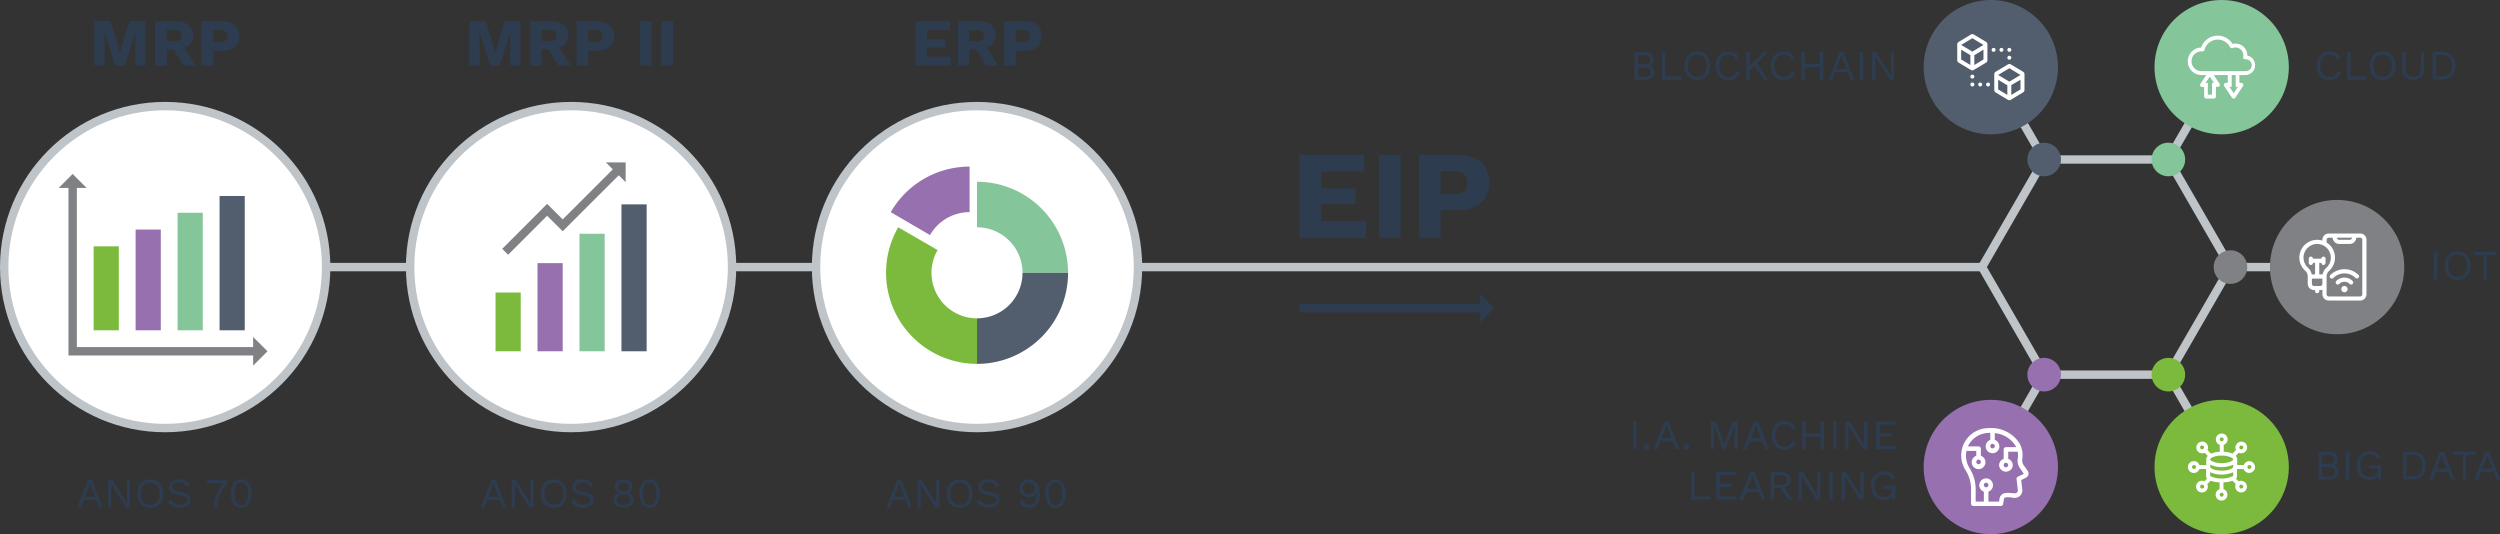 <svg xmlns="http://www.w3.org/2000/svg" viewBox="0 0 595.61 127.26"><rect x="0" y="0" width="595.61" height="127.26" fill="#333333" stroke="none"/><defs><style>.cls-1{fill:#2e3c50;}.cls-2{fill:none;}.cls-2,.cls-9{stroke:#bfc4c9;stroke-miterlimit:10;stroke-width:2px;}.cls-3{fill:#808184;}.cls-4,.cls-9{fill:#fff;}.cls-5{fill:#525d6e;}.cls-6{fill:#9770af;}.cls-7{fill:#84c59a;}.cls-8{fill:#7bba3c;}</style></defs><g id="Camada_2" data-name="Camada 2"><g id="Camada_1-2" data-name="Camada 1"><path class="cls-1" d="M389.41,19v-6.6h2.35a2.48,2.48,0,0,1,1.71.49,1.7,1.7,0,0,1,.54,1.33,1.53,1.53,0,0,1-.29.9,1.35,1.35,0,0,1-.82.52h0a1.52,1.52,0,0,1,1.28,1.5,1.62,1.62,0,0,1-.63,1.34,2.8,2.8,0,0,1-1.8.51Zm.8-3.7h1.56c.93,0,1.4-.36,1.4-1.08s-.47-1.07-1.4-1.07h-1.56Zm0,3h1.73a1.62,1.62,0,0,0,1.05-.29,1,1,0,0,0,.35-.81,1,1,0,0,0-.35-.82,1.63,1.63,0,0,0-1.05-.28h-1.73Z"/><path class="cls-1" d="M396.74,18.21h3.78V19h-4.58v-6.6h.8Z"/><path class="cls-1" d="M404.35,12.26a3.14,3.14,0,0,1,1.62.41A2.76,2.76,0,0,1,407,13.85a4,4,0,0,1,.38,1.81,4.06,4.06,0,0,1-.38,1.81A2.74,2.74,0,0,1,406,18.64a3.35,3.35,0,0,1-3.25,0,2.74,2.74,0,0,1-1.06-1.17,4.06,4.06,0,0,1-.37-1.81,4,4,0,0,1,.37-1.81,2.76,2.76,0,0,1,1.06-1.18A3.16,3.16,0,0,1,404.35,12.26Zm0,.75a2.14,2.14,0,0,0-1.18.31,2,2,0,0,0-.77.91,3.44,3.44,0,0,0-.27,1.43,3.39,3.39,0,0,0,.27,1.42,2,2,0,0,0,.77.91,2.34,2.34,0,0,0,2.36,0,2,2,0,0,0,.77-.91,3.39,3.39,0,0,0,.27-1.42,3.44,3.44,0,0,0-.27-1.43,2.09,2.09,0,0,0-.77-.91A2.14,2.14,0,0,0,404.35,13Z"/><path class="cls-1" d="M414.49,17.27a2.79,2.79,0,0,1-.6,1,2.62,2.62,0,0,1-.92.62,3.3,3.3,0,0,1-2.77-.21,2.74,2.74,0,0,1-1.06-1.17,4.06,4.06,0,0,1-.37-1.81,4,4,0,0,1,.37-1.81,2.76,2.76,0,0,1,1.06-1.18,3.11,3.11,0,0,1,1.61-.41,3.69,3.69,0,0,1,1.14.17,2.38,2.38,0,0,1,.85.52,2.44,2.44,0,0,1,.57.85l-.79.37a1.88,1.88,0,0,0-.64-.87,1.85,1.85,0,0,0-1.07-.29,2.19,2.19,0,0,0-1.18.31,2.1,2.1,0,0,0-.8.91,3.26,3.26,0,0,0-.28,1.43,3.39,3.39,0,0,0,.27,1.42,2,2,0,0,0,.77.91,2.15,2.15,0,0,0,1.18.32A2,2,0,0,0,413,18a1.93,1.93,0,0,0,.71-1Z"/><path class="cls-1" d="M416.83,12.36V19H416v-6.6Zm4.37,0-2.88,3-.12.13-1.77,1.81V16.17l3.72-3.81Zm-2.8,2.44L421.23,19h-1l-2.53-3.71Z"/><path class="cls-1" d="M427.61,17.27a2.79,2.79,0,0,1-.6,1,2.62,2.62,0,0,1-.92.62,3.3,3.3,0,0,1-2.77-.21,2.74,2.74,0,0,1-1.06-1.17,4.06,4.06,0,0,1-.37-1.81,4,4,0,0,1,.37-1.81,2.76,2.76,0,0,1,1.06-1.18,3.11,3.11,0,0,1,1.61-.41,3.69,3.69,0,0,1,1.14.17,2.38,2.38,0,0,1,.85.52,2.44,2.44,0,0,1,.57.85l-.79.37a1.88,1.88,0,0,0-.64-.87A1.85,1.85,0,0,0,425,13a2.19,2.19,0,0,0-1.18.31,2.1,2.1,0,0,0-.8.91,3.26,3.26,0,0,0-.28,1.43,3.39,3.39,0,0,0,.27,1.42,2,2,0,0,0,.77.91,2.15,2.15,0,0,0,1.18.32A2,2,0,0,0,426.1,18a1.93,1.93,0,0,0,.71-1Z"/><path class="cls-1" d="M430,12.36V19h-.8v-6.6Zm3.95,2.88V16h-4.33v-.75Zm.43-2.88V19h-.8v-6.6Z"/><path class="cls-1" d="M435.67,19l2.57-6.6h.95l2.56,6.6h-.85L439,14l-.31-.92h0l-.29.89-1.89,5Zm1.26-1.83v-.75h3.53v.75Z"/><path class="cls-1" d="M443.89,12.36V19h-.8v-6.6Z"/><path class="cls-1" d="M451.23,12.36V19h-1l-2.76-4.42-.7-1.24h0l0,1V19h-.76v-6.6h1l2.75,4.4L450.5,18h0l0-1V12.36Z"/><path class="cls-1" d="M557.7,17.27a2.79,2.79,0,0,1-.6,1,2.59,2.59,0,0,1-.91.62,3.3,3.3,0,0,1-2.77-.21,2.74,2.74,0,0,1-1.06-1.17,4.06,4.06,0,0,1-.38-1.81,4,4,0,0,1,.38-1.81,2.76,2.76,0,0,1,1.06-1.18,3.1,3.1,0,0,1,1.6-.41,3.6,3.6,0,0,1,1.14.17A2.33,2.33,0,0,1,557,13a2.42,2.42,0,0,1,.56.85l-.79.37a1.79,1.79,0,0,0-.63-.87,1.89,1.89,0,0,0-1.08-.29,2.21,2.21,0,0,0-1.18.31,2.08,2.08,0,0,0-.79.91,3.25,3.25,0,0,0-.29,1.43,3.39,3.39,0,0,0,.27,1.42,2,2,0,0,0,.77.91,2.19,2.19,0,0,0,1.18.32,1.93,1.93,0,0,0,1.15-.34,1.83,1.83,0,0,0,.71-1Z"/><path class="cls-1" d="M560,18.21h3.78V19h-4.58v-6.6h.8Z"/><path class="cls-1" d="M567.65,12.26a3.16,3.16,0,0,1,1.63.41,2.76,2.76,0,0,1,1.06,1.18,4,4,0,0,1,.37,1.81,4.06,4.06,0,0,1-.37,1.81,2.74,2.74,0,0,1-1.06,1.17,3.35,3.35,0,0,1-3.25,0A2.74,2.74,0,0,1,565,17.47a4.06,4.06,0,0,1-.38-1.81,4,4,0,0,1,.38-1.81A2.76,2.76,0,0,1,566,12.67,3.14,3.14,0,0,1,567.65,12.26Zm0,.75a2.19,2.19,0,0,0-1.18.31,2.09,2.09,0,0,0-.77.91,3.44,3.44,0,0,0-.27,1.43,3.39,3.39,0,0,0,.27,1.42,2,2,0,0,0,.77.91,2.35,2.35,0,0,0,2.37,0,2,2,0,0,0,.76-.91,3.39,3.39,0,0,0,.27-1.42,3.44,3.44,0,0,0-.27-1.43,2.07,2.07,0,0,0-.76-.91A2.18,2.18,0,0,0,567.65,13Z"/><path class="cls-1" d="M577.52,12.36V16.5a2.52,2.52,0,0,1-.67,1.91,3.15,3.15,0,0,1-3.83,0,2.53,2.53,0,0,1-.68-1.91V12.36h.8V16.3a2.26,2.26,0,0,0,.44,1.52,2.12,2.12,0,0,0,2.71,0,2.26,2.26,0,0,0,.43-1.52V12.36Z"/><path class="cls-1" d="M581.68,12.36a3.36,3.36,0,0,1,2.44.85,3.25,3.25,0,0,1,.88,2.45,3.23,3.23,0,0,1-.88,2.44,3.36,3.36,0,0,1-2.44.86h-2.13v-6.6Zm.08,5.85a2.31,2.31,0,0,0,1.77-.68,2.63,2.63,0,0,0,.63-1.87,2.65,2.65,0,0,0-.63-1.88,2.3,2.3,0,0,0-1.77-.67h-1.41v5.1Z"/><path class="cls-1" d="M389.9,100.42V107h-.8v-6.6Z"/><path class="cls-1" d="M392.31,105.82a.65.65,0,1,1,0,1.3.63.63,0,0,1-.47-.18.7.7,0,0,1,0-.94A.63.63,0,0,1,392.31,105.82Z"/><path class="cls-1" d="M394,107l2.57-6.6h.95l2.56,6.6h-.85l-1.88-4.92-.31-.92h0l-.29.89-1.89,5Zm1.26-1.83v-.75h3.53v.75Z"/><path class="cls-1" d="M401.77,105.82a.65.65,0,1,1,0,1.3.63.63,0,0,1-.47-.18.7.7,0,0,1,0-.94A.63.63,0,0,1,401.77,105.82Z"/><path class="cls-1" d="M414,100.42V107h-.76v-4.15l.09-1.74h0L411.12,107h-.68l-2.17-5.89h0l.09,1.74V107h-.76v-6.6h1.23l1.45,4,.5,1.65h0l.51-1.64,1.44-4Z"/><path class="cls-1" d="M415.31,107l2.57-6.6h.95l2.56,6.6h-.85l-1.88-4.92-.31-.92h0l-.29.89-1.89,5Zm1.26-1.83v-.75h3.53v.75Z"/><path class="cls-1" d="M427.83,105.33a2.83,2.83,0,0,1-.6,1,2.6,2.6,0,0,1-.92.61,3.3,3.3,0,0,1-2.77-.21,2.68,2.68,0,0,1-1.06-1.17,4.61,4.61,0,0,1,0-3.62,2.68,2.68,0,0,1,1.06-1.17,3,3,0,0,1,1.61-.42,3.69,3.69,0,0,1,1.14.17,2.27,2.27,0,0,1,.85.53,2.4,2.4,0,0,1,.57.84l-.79.37a1.88,1.88,0,0,0-.64-.87,1.85,1.85,0,0,0-1.07-.29,2.19,2.19,0,0,0-1.18.32,2.13,2.13,0,0,0-.8.9,3.26,3.26,0,0,0-.28,1.43,3.48,3.48,0,0,0,.27,1.43,2,2,0,0,0,.77.91,2.14,2.14,0,0,0,1.18.31,2,2,0,0,0,1.15-.34,1.89,1.89,0,0,0,.71-1Z"/><path class="cls-1" d="M430.17,100.42V107h-.8v-6.6Zm3.95,2.88v.75h-4.33v-.75Zm.43-2.88V107h-.8v-6.6Z"/><path class="cls-1" d="M437.51,100.42V107h-.8v-6.6Z"/><path class="cls-1" d="M444.85,100.42V107h-1l-2.76-4.42-.7-1.24h0l0,1V107h-.76v-6.6h1l2.75,4.4.71,1.27h0l0-1v-4.66Z"/><path class="cls-1" d="M447,107v-6.6h4.63v.75h-3.83v2.13h3v.75h-3v2.22h4V107Z"/><path class="cls-1" d="M403.7,118.27h3.78V119H402.9v-6.6h.8Z"/><path class="cls-1" d="M408.88,119v-6.6h4.63v.75h-3.83v2.13h3v.75h-3v2.22h4V119Z"/><path class="cls-1" d="M414.44,119l2.57-6.6H418l2.56,6.6h-.85l-1.88-4.92-.31-.92h0l-.29.89-1.89,5Zm1.26-1.83v-.75h3.53v.75Z"/><path class="cls-1" d="M424.36,112.42a2.41,2.41,0,0,1,1.62.52,1.79,1.79,0,0,1,.61,1.41,1.71,1.71,0,0,1-.62,1.39,2.5,2.5,0,0,1-1.62.49l-.07,0h-1.62V119h-.8v-6.6Zm0,3.11a1.62,1.62,0,0,0,1-.29,1.12,1.12,0,0,0,.35-.89,1.09,1.09,0,0,0-.35-.88,1.57,1.57,0,0,0-1-.3h-1.69v2.36Zm.46.16L427,119H426l-1.9-2.89Z"/><path class="cls-1" d="M433.69,112.42V119h-1l-2.76-4.42-.7-1.24h0l0,1V119h-.76v-6.6h1l2.75,4.4.71,1.27h0l0-1v-4.66Z"/><path class="cls-1" d="M436.64,112.42V119h-.79v-6.6Z"/><path class="cls-1" d="M444,112.42V119h-1l-2.77-4.42-.69-1.24h0l0,1V119h-.75v-6.6h1l2.75,4.4.71,1.27h0l0-1v-4.66Z"/><path class="cls-1" d="M448.81,119.12a3.07,3.07,0,0,1-1.63-.42,2.68,2.68,0,0,1-1.06-1.17,4.06,4.06,0,0,1-.37-1.81,3.93,3.93,0,0,1,.39-1.81,2.73,2.73,0,0,1,1.11-1.17,3.1,3.1,0,0,1,1.62-.42,3,3,0,0,1,1.6.37,2.66,2.66,0,0,1,1,1.14l-.73.4a1.67,1.67,0,0,0-.69-.87,2.25,2.25,0,0,0-1.17-.29,2.22,2.22,0,0,0-1.18.32,2.18,2.18,0,0,0-.81.91,3.1,3.1,0,0,0-.3,1.42,3.65,3.65,0,0,0,.26,1.43,2,2,0,0,0,.76.91,2.29,2.29,0,0,0,1.23.31,2.71,2.71,0,0,0,.77-.1,1.82,1.82,0,0,0,.62-.32,1.33,1.33,0,0,0,.41-.53,1.73,1.73,0,0,0,.16-.75v-.23h-2.1v-.75h2.83V119h-.64l0-1.23.18,0a2,2,0,0,1-.83,1A2.57,2.57,0,0,1,448.81,119.12Z"/><path class="cls-1" d="M580.68,60v6.6h-.8V60Z"/><path class="cls-1" d="M585.5,59.89a3.16,3.16,0,0,1,1.63.41,2.76,2.76,0,0,1,1.06,1.18,4.61,4.61,0,0,1,0,3.62,2.68,2.68,0,0,1-1.06,1.17,3.35,3.35,0,0,1-3.25,0,2.68,2.68,0,0,1-1.06-1.17,4.5,4.5,0,0,1,0-3.62,2.76,2.76,0,0,1,1.06-1.18A3.14,3.14,0,0,1,585.5,59.89Zm0,.75a2.19,2.19,0,0,0-1.18.31,2.09,2.09,0,0,0-.77.91,3.48,3.48,0,0,0-.27,1.43,3.39,3.39,0,0,0,.27,1.42,2,2,0,0,0,.77.91,2.35,2.35,0,0,0,2.37,0,2,2,0,0,0,.76-.91,3.39,3.39,0,0,0,.27-1.42,3.48,3.48,0,0,0-.27-1.43,2.07,2.07,0,0,0-.76-.91A2.18,2.18,0,0,0,585.5,60.64Z"/><path class="cls-1" d="M594.74,60v.75h-2.3v5.85h-.8V60.74h-2.3V60Z"/><path class="cls-1" d="M552.38,114.22v-6.6h2.35a2.48,2.48,0,0,1,1.71.49,1.71,1.71,0,0,1,.54,1.33,1.5,1.5,0,0,1-.29.91,1.28,1.28,0,0,1-.82.51h0a1.49,1.49,0,0,1,1.28,1.5,1.65,1.65,0,0,1-.63,1.35,2.86,2.86,0,0,1-1.8.5Zm.8-3.7h1.56c.94,0,1.4-.36,1.4-1.08s-.46-1.07-1.4-1.07h-1.56Zm0,3h1.73a1.64,1.64,0,0,0,1.06-.29,1.13,1.13,0,0,0,0-1.62,1.58,1.58,0,0,0-1.06-.29h-1.73Z"/><path class="cls-1" d="M559.71,107.62v6.6h-.8v-6.6Z"/><path class="cls-1" d="M564.53,114.32a3.05,3.05,0,0,1-1.62-.42,2.68,2.68,0,0,1-1.06-1.17,4.06,4.06,0,0,1-.38-1.81,3.93,3.93,0,0,1,.4-1.81,2.77,2.77,0,0,1,1.1-1.17,3.17,3.17,0,0,1,1.63-.42,3,3,0,0,1,1.6.37,2.66,2.66,0,0,1,1,1.14l-.73.4a1.61,1.61,0,0,0-.69-.86,2.17,2.17,0,0,0-1.17-.3,2.22,2.22,0,0,0-1.18.32,2.18,2.18,0,0,0-.81.91,3.1,3.1,0,0,0-.3,1.42,3.65,3.65,0,0,0,.26,1.43,2,2,0,0,0,.76.91,2.29,2.29,0,0,0,1.23.31,2.71,2.71,0,0,0,.77-.1,1.82,1.82,0,0,0,.62-.32,1.43,1.43,0,0,0,.41-.53,1.73,1.73,0,0,0,.15-.75v-.23h-2.1v-.75h2.83v3.33h-.63l0-1.23.17,0a2,2,0,0,1-.82,1A2.58,2.58,0,0,1,564.53,114.32Z"/><path class="cls-1" d="M574.65,107.62a3.32,3.32,0,0,1,2.44.86,3.82,3.82,0,0,1,0,4.88,3.32,3.32,0,0,1-2.44.86h-2.13v-6.6Zm.08,5.85a2.3,2.3,0,0,0,1.77-.67,3.11,3.11,0,0,0,0-3.75,2.31,2.31,0,0,0-1.77-.68h-1.41v5.1Z"/><path class="cls-1" d="M578.69,114.22l2.57-6.6h1l2.56,6.6h-.85L582,109.3l-.31-.92h0l-.29.89-1.89,5Zm1.26-1.83v-.75h3.53v.75Z"/><path class="cls-1" d="M589.85,107.62v.75h-2.3v5.85h-.8v-5.85h-2.3v-.75Z"/><path class="cls-1" d="M589.53,114.22l2.57-6.6h.95l2.56,6.6h-.85l-1.88-4.92-.31-.92h0l-.29.89-1.89,5Zm1.26-1.83v-.75h3.53v.75Z"/><path class="cls-1" d="M309.59,56.69V36.89H325v4H314.75v4h8.16v3.75h-8.16V52.7H325.4v4Z"/><path class="cls-1" d="M333.68,36.89v19.8h-5.16V36.89Z"/><path class="cls-1" d="M347.15,36.89a9.93,9.93,0,0,1,4.14.78,5.77,5.77,0,0,1,2.61,2.25,7.53,7.53,0,0,1,0,7.14,5.77,5.77,0,0,1-2.61,2.25,9.93,9.93,0,0,1-4.14.78h-3.93v6.6h-5.16V36.89Zm-.81,9.33a3.81,3.81,0,0,0,2.45-.68,3,3,0,0,0,0-4.11,3.81,3.81,0,0,0-2.45-.67h-3.12v5.46Z"/><polygon class="cls-2" points="516.6 38 487.01 38 472.21 63.63 487.01 89.26 516.6 89.26 531.4 63.63 516.6 38"/><line class="cls-2" x1="487.01" y1="38" x2="472.21" y2="12.38"/><line class="cls-2" x1="516.6" y1="38" x2="531.4" y2="12.38"/><line class="cls-2" x1="531.4" y1="63.63" x2="560.99" y2="63.63"/><line class="cls-2" x1="516.6" y1="89.26" x2="531.4" y2="114.89"/><line class="cls-2" x1="487.01" y1="89.26" x2="472.21" y2="114.89"/><circle class="cls-3" cx="556.8" cy="63.63" r="16"/><path class="cls-4" d="M558.55,68.13a.75.75,0,1,1-.75.75A.75.75,0,0,1,558.55,68.13Zm-1.94-1.19a.48.48,0,0,0,0,.7.5.5,0,0,0,.71,0,1.75,1.75,0,0,1,2.47,0,.51.51,0,0,0,.36.15.5.5,0,0,0,.35-.85,2.74,2.74,0,0,0-3.89,0Zm-1.41-1.42a.5.5,0,0,0,.35.86.47.47,0,0,0,.35-.15,3.77,3.77,0,0,1,5.31,0,.5.5,0,0,0,.7-.71,4.75,4.75,0,0,0-6.71,0Zm7.1-9.89h-7.5a1.5,1.5,0,0,0-1.5,1.5v.19a4.26,4.26,0,0,0-5.5,4,4.3,4.3,0,0,0,1.41,3.19,1.79,1.79,0,0,1,.59,1.34v1.75a1.5,1.5,0,0,0,1.5,1.5h.25v.25a.5.5,0,0,0,.5.5.5.5,0,0,0,.5-.5v-.25a1.93,1.93,0,0,0,.75-.08v1.08a1.5,1.5,0,0,0,1.5,1.5h7.5a1.5,1.5,0,0,0,1.5-1.5v-13A1.5,1.5,0,0,0,562.3,55.63Zm-1.94,1-.05.16a.51.51,0,0,1-.48.34h-2.55a.51.51,0,0,1-.48-.34l0-.16ZM548.8,61.36a3.25,3.25,0,0,1,5.54-2.29,3.24,3.24,0,0,1-.12,4.73,2.85,2.85,0,0,0-.88,1.58h-.79V62.63h.5a.5.5,0,0,0,.5.5.5.5,0,0,0,.5-.5v-1a.5.5,0,0,0-.5-.5.51.51,0,0,0-.5.5h-2a.5.5,0,0,0-.5-.5.51.51,0,0,0-.5.5v1a.5.5,0,0,0,.5.5.5.5,0,0,0,.5-.5h.5v2.75h-.79a2.78,2.78,0,0,0-.88-1.58A3.28,3.28,0,0,1,548.8,61.36Zm4,6.77h-1.5a.5.5,0,0,1-.5-.5V66.38h2.5v1.25A.5.5,0,0,1,552.8,68.13Zm10,2a.5.5,0,0,1-.5.5h-7.5a.5.5,0,0,1-.5-.5V65.84a1.74,1.74,0,0,1,.59-1.29,4.26,4.26,0,0,0-.59-6.78v-.64a.51.51,0,0,1,.5-.5h.89l.16.48a1.51,1.51,0,0,0,1.43,1h2.55a1.51,1.51,0,0,0,1.43-1l.15-.48h.89a.5.5,0,0,1,.5.5Z"/><circle class="cls-5" cx="474.3" cy="16" r="16"/><path class="cls-4" d="M473.49,14.33V10.55a.67.67,0,0,0-.32-.57l-2.93-1.76a.64.64,0,0,0-.68,0L466.63,10a.68.68,0,0,0-.33.57v3.78a.68.68,0,0,0,.33.57l2.93,1.75a.64.64,0,0,0,.68,0l2.93-1.75A.67.67,0,0,0,473.49,14.33Zm-.94-.16-2.18,1.31V13.14l2.18-1.31Zm-5.31-3.47,2.66-1.59,2.65,1.59v0l-2.65,1.6-2.66-1.6Zm2.19,4.78-2.19-1.31V11.83l2.19,1.31Zm8.94-.13-2.93,1.75a.67.67,0,0,0-.32.57v3.78a.67.67,0,0,0,.32.57l2.93,1.76a.64.64,0,0,0,.68,0L482,22a.67.67,0,0,0,.32-.57V17.67a.67.67,0,0,0-.32-.57l-2.93-1.75A.64.64,0,0,0,478.37,15.35Zm-.13,7.26-2.19-1.31V19l2.19,1.32Zm3.13-1.31-2.19,1.31V20.27L481.37,19Zm0-3.44-2.66,1.59-2.66-1.59v0l2.66-1.6,2.66,1.6Zm-2.19-4.11a.47.47,0,1,1-.47-.47A.47.47,0,0,1,479.18,13.75Zm0-1.87a.47.47,0,1,1-.47-.47A.47.47,0,0,1,479.18,11.88Zm-1.88,0a.47.47,0,1,1-.46-.47A.47.47,0,0,1,477.3,11.88Zm-1.87,0a.47.47,0,1,1-.47-.47A.47.47,0,0,1,475.43,11.88Zm-5.06,6.37a.47.47,0,1,1-.47-.47A.47.47,0,0,1,470.37,18.25Zm0,1.87a.47.47,0,1,1-.47-.46A.47.47,0,0,1,470.37,20.12Zm1.87,0a.47.47,0,1,1-.47-.46A.47.47,0,0,1,472.24,20.12Zm1.88,0a.47.47,0,1,1-.47-.46A.47.47,0,0,1,474.12,20.12Z"/><circle class="cls-6" cx="474.3" cy="111.26" r="16"/><path class="cls-4" d="M483.12,112.23l-1-1.41a2.07,2.07,0,0,1-.33-1.43,5.76,5.76,0,0,0-.71-3.86,8,8,0,0,0-7.36-3.53,6.51,6.51,0,0,0-5.46,10,8.21,8.21,0,0,1,1.33,4.46V120a.55.55,0,0,0,.54.55h6.57a.56.56,0,0,0,.54-.46l.19-1.18c0-.18.1-.36.54-.43a5.18,5.18,0,0,1,1.41.07,2,2,0,0,0,1.93-.48,1.82,1.82,0,0,0,.49-1.46l-.27-2.23,1.18-.6a1.07,1.07,0,0,0,.39-1.55Zm-8.41-6.49a.54.54,0,1,1-.54.54A.54.54,0,0,1,474.71,105.74Zm-1.52,10.36a.55.55,0,0,1-.55-.55.55.55,0,0,1,.55-.54.54.54,0,0,1,.54.54A.55.55,0,0,1,473.19,116.1Zm7.53-2.52a.55.55,0,0,0-.29.55l.31,2.61a.7.7,0,0,1-.76.78l-.43,0a5.85,5.85,0,0,0-1.73-.06,1.56,1.56,0,0,0-1.44,1.32l-.12.73h-2.53v-2.37a1.63,1.63,0,1,0-1.09,0v2.37h-1.95v-3a9.39,9.39,0,0,0-1.47-5,5.68,5.68,0,0,1-.72-4.07h2.34v1.14a1.64,1.64,0,1,0,1.09,0v-1.69a.55.55,0,0,0-.55-.54h-2.54a5.6,5.6,0,0,1,5.33-3.21v1.67a1.63,1.63,0,1,0,1.08,0v-1.61a6.47,6.47,0,0,1,5.11,3.33H477.9a.54.54,0,0,0-.54.54v2.25a1.65,1.65,0,0,0-1.09,1.54,1.64,1.64,0,0,0,3.27,0,1.65,1.65,0,0,0-1.09-1.54v-1.7h2.26a5.29,5.29,0,0,1,0,1.69,3,3,0,0,0,.51,2.19l.95,1.4Zm-9.34-4.08h0a.55.55,0,0,1,.55.55.55.55,0,0,1-.55.54.54.54,0,0,1-.54-.54A.55.55,0,0,1,471.38,109.5Zm6.52.75a.54.54,0,1,1,0,1.08.54.54,0,1,1,0-1.08Z"/><circle class="cls-7" cx="529.3" cy="16" r="16"/><path class="cls-4" d="M535.4,13.23a2.81,2.81,0,0,0-2.81-2.85,2.58,2.58,0,0,0-.68.08,4.19,4.19,0,0,0-7.51.86,3.28,3.28,0,0,0,.22,6.56h1L524.23,20a.46.46,0,0,0,0,.48.49.49,0,0,0,.42.25h.47V23a.47.47,0,0,0,.46.47h1.88a.47.47,0,0,0,.47-.47V20.69h.47a.47.47,0,0,0,.41-.25.48.48,0,0,0,0-.48l-1.39-2.08h3.34v1.87h-.47a.47.47,0,0,0-.41.25.48.48,0,0,0,0,.48l1.88,2.81a.46.46,0,0,0,.39.21.48.48,0,0,0,.39-.21l1.87-2.81a.46.46,0,0,0,0-.48.5.5,0,0,0-.42-.25h-.47V17.88h1.41a2.35,2.35,0,0,0,.47-4.65ZM527,19.75v2.81H526V19.75h-.53l1-1.5,1,1.5Zm5.16,2.44-1-1.5h.53V17.88h.94v2.81h.53Zm2.81-5.25H524.62a2.35,2.35,0,1,1,0-4.69h.13a.46.46,0,0,0,.45-.35,3.26,3.26,0,0,1,6.08-.66.47.47,0,0,0,.59.22,1.79,1.79,0,0,1,.72-.15,1.87,1.87,0,0,1,1.83,2.25.46.46,0,0,0,.1.39.53.53,0,0,0,.41.18,1.41,1.41,0,1,1,0,2.81Z"/><circle class="cls-8" cx="529.3" cy="111.26" r="16"/><path class="cls-4" d="M535.9,109.86a1.42,1.42,0,0,0-1.33.93H533v-1.35a1.22,1.22,0,0,0-.36-.84l.73-.73a1.41,1.41,0,0,0,1.6-2.26h0a1.41,1.41,0,0,0-2.26,1.6l-.87.86a5.79,5.79,0,0,0-2.06-.45V106a1.4,1.4,0,1,0-.93,0v1.63a5.9,5.9,0,0,0-2.08.46l-.85-.87a1.4,1.4,0,1,0-.67.66l.73.75a1.19,1.19,0,0,0-.35.82v1.35H524a1.41,1.41,0,1,0,0,.94h1.58v1.78a.77.77,0,0,0,.26.51l-.63.64a1.4,1.4,0,1,0,.66.66l.8-.8a6.9,6.9,0,0,0,2.13.39v1.62a1.4,1.4,0,1,0,.93,0v-1.62a7,7,0,0,0,2.13-.39l.8.8a1.41,1.41,0,0,0,2.26,1.6h0a1.41,1.41,0,0,0-1.6-2.26l-.63-.64a.77.77,0,0,0,.26-.51v-1.78h1.58a1.4,1.4,0,1,0,1.33-1.87Zm-13.19,1.87a.47.47,0,1,1,.47-.47A.47.47,0,0,1,522.71,111.73Zm2.26,4.53a.47.47,0,1,1,0-.67A.47.47,0,0,1,525,116.26Zm9.33-.67a.47.47,0,0,1-.66.67.47.47,0,0,1,0-.67A.47.47,0,0,1,534.3,115.59Zm-7.74-4.88a6.73,6.73,0,0,0,5.49,0s0,.52,0,.56-.18.31-.65.51c-1.39.63-4.5.36-4.83-.51Zm7.08-4.44a.47.47,0,1,1,0,.66A.45.45,0,0,1,533.64,106.27Zm-4.34-2.07a.47.47,0,1,1-.46.47.47.47,0,0,1,.46-.47Zm0,4.34a5.39,5.39,0,0,1,2.09.37c.46.19.66.41.66.53s-.2.35-.66.54a6.13,6.13,0,0,1-4.18,0c-.45-.19-.66-.41-.66-.54s.21-.34.66-.53a5.46,5.46,0,0,1,2.09-.37Zm-5-1.61a.47.47,0,1,1,.8-.33A.47.47,0,0,1,524.31,106.93Zm5,11.4a.47.47,0,1,1,.47-.47.47.47,0,0,1-.47.47Zm0-4.34a5.14,5.14,0,0,1-2.75-.62v-.87a6.85,6.85,0,0,0,5.49,0v.87a5.12,5.12,0,0,1-2.75.62Zm6.6-2.26a.47.47,0,1,1,.47-.47A.47.47,0,0,1,535.9,111.73Z"/><circle class="cls-7" cx="516.6" cy="38" r="4"/><circle class="cls-3" cx="531.4" cy="63.63" r="4"/><circle class="cls-6" cx="487.01" cy="89.26" r="4"/><circle class="cls-5" cx="487.01" cy="38" r="4"/><circle class="cls-8" cx="516.6" cy="89.26" r="4"/><line class="cls-2" x1="472.21" y1="63.63" x2="39.35" y2="63.63"/><path class="cls-1" d="M34.68,5.06V15.62H32.25V10.77l.08-3.25h0l-2.61,8.1H27.47l-2.61-8.1h0l.08,3.25v4.85H22.46V5.06h3.92L28,10.44l.59,2.23h0l.6-2.22,1.65-5.39Z"/><path class="cls-1" d="M42.06,5.06A4.4,4.4,0,0,1,45,6a2.94,2.94,0,0,1,1,2.36,3,3,0,0,1-1,2.46,4.49,4.49,0,0,1-2.93.85l-.25.14h-2.1v3.86H37V5.06Zm-.39,4.75a1.89,1.89,0,0,0,1.2-.32,1.21,1.21,0,0,0,.4-1,1.2,1.2,0,0,0-.4-1,1.89,1.89,0,0,0-1.2-.32h-2V9.81Zm1.62.58,3.38,5.23h-3L40.92,11Z"/><path class="cls-1" d="M52.89,5.06a5.28,5.28,0,0,1,2.21.42,3,3,0,0,1,1.39,1.19A3.61,3.61,0,0,1,57,8.58a3.55,3.55,0,0,1-.48,1.9,3,3,0,0,1-1.39,1.2,5.28,5.28,0,0,1-2.21.42h-2.1v3.52H48V5.06Zm-.43,5a2,2,0,0,0,1.3-.36,1.32,1.32,0,0,0,.44-1.09,1.35,1.35,0,0,0-.44-1.1,2,2,0,0,0-1.3-.36H50.79V10Z"/><path class="cls-1" d="M18.38,120.91l2.57-6.6h.95l2.56,6.6h-.85L21.73,116l-.31-.92h0l-.29.89-1.89,5Zm1.26-1.83v-.75h3.53v.75Z"/><path class="cls-1" d="M31,114.31v6.6H30l-2.76-4.42-.7-1.24h0l0,1v4.66H25.8v-6.6h1l2.75,4.4.71,1.27h0l0-1v-4.66Z"/><path class="cls-1" d="M35.8,114.21a3.09,3.09,0,0,1,1.62.41,2.76,2.76,0,0,1,1.06,1.18,4.5,4.5,0,0,1,0,3.62,2.68,2.68,0,0,1-1.06,1.17,3,3,0,0,1-1.62.42,3.07,3.07,0,0,1-1.63-.42,2.74,2.74,0,0,1-1.06-1.17,4.61,4.61,0,0,1,0-3.62,2.83,2.83,0,0,1,1.06-1.18A3.16,3.16,0,0,1,35.8,114.21Zm0,.75a2.16,2.16,0,0,0-1.18.31,2.09,2.09,0,0,0-.77.91,3.48,3.48,0,0,0-.27,1.43,3.39,3.39,0,0,0,.27,1.42,2,2,0,0,0,.77.91,2.17,2.17,0,0,0,1.18.32,2.15,2.15,0,0,0,1.18-.32,2,2,0,0,0,.77-.91,3.39,3.39,0,0,0,.27-1.42,3.48,3.48,0,0,0-.27-1.43,2.09,2.09,0,0,0-.77-.91A2.14,2.14,0,0,0,35.8,115Z"/><path class="cls-1" d="M42.74,114.21a3.08,3.08,0,0,1,1.5.35,2.93,2.93,0,0,1,1,1l-.67.52a2.42,2.42,0,0,0-.84-.91,2.29,2.29,0,0,0-1.12-.26,2.24,2.24,0,0,0-.88.15,1.12,1.12,0,0,0-.5.39,1,1,0,0,0-.16.56.9.9,0,0,0,.22.61,1.6,1.6,0,0,0,.88.42l1.43.32A2.46,2.46,0,0,1,45,118a1.57,1.57,0,0,1,.38,1.06,1.65,1.65,0,0,1-.32,1,2,2,0,0,1-.88.68,3.45,3.45,0,0,1-1.34.24,3.8,3.8,0,0,1-1.27-.2,3,3,0,0,1-.93-.52,3.18,3.18,0,0,1-.64-.74l.7-.57a2.52,2.52,0,0,0,.49.67,2.2,2.2,0,0,0,.72.45,2.72,2.72,0,0,0,1,.16,2.59,2.59,0,0,0,.88-.13,1.15,1.15,0,0,0,.58-.37.92.92,0,0,0,.2-.59.9.9,0,0,0-.21-.58,1.42,1.42,0,0,0-.79-.38L42,117.86a2.84,2.84,0,0,1-1-.39,1.42,1.42,0,0,1-.54-.58,1.58,1.58,0,0,1-.16-.72,1.81,1.81,0,0,1,.29-1,2.15,2.15,0,0,1,.85-.71A3,3,0,0,1,42.74,114.21Z"/><path class="cls-1" d="M49.36,114.31h4.86v.75a9.91,9.91,0,0,0-1.36,1.8,7.39,7.39,0,0,0-.76,1.93,9.06,9.06,0,0,0-.24,2.12H51a8.86,8.86,0,0,1,.27-2.18,8.61,8.61,0,0,1,.84-2,9.22,9.22,0,0,1,1.39-1.83l.13.2H49.36Z"/><path class="cls-1" d="M57.48,121a2.14,2.14,0,0,1-1.79-.87,5.11,5.11,0,0,1,0-5.06,2.28,2.28,0,0,1,3.58,0,5.11,5.11,0,0,1,0,5.06A2.13,2.13,0,0,1,57.48,121Zm0-.72a1.31,1.31,0,0,0,.89-.31,1.75,1.75,0,0,0,.55-.9,5.78,5.78,0,0,0,0-2.94,1.83,1.83,0,0,0-.55-.91,1.35,1.35,0,0,0-.89-.3,1.4,1.4,0,0,0-.9.3,2,2,0,0,0-.55.91,6.09,6.09,0,0,0,0,2.94,1.9,1.9,0,0,0,.55.9A1.35,1.35,0,0,0,57.48,120.29Z"/><path class="cls-1" d="M124,5.06V15.62h-2.43V10.77l.08-3.25h0L119,15.62H116.8l-2.61-8.1h0l.08,3.25v4.85h-2.45V5.06h3.92l1.66,5.38.6,2.23h0l.6-2.22,1.65-5.39Z"/><path class="cls-1" d="M131.39,5.06a4.38,4.38,0,0,1,2.93.89,2.94,2.94,0,0,1,1.05,2.36,3,3,0,0,1-1,2.46,4.49,4.49,0,0,1-2.93.85l-.25.14h-2.1v3.86h-2.7V5.06ZM131,9.81a1.89,1.89,0,0,0,1.2-.32,1.21,1.21,0,0,0,.4-1,1.2,1.2,0,0,0-.4-1,1.89,1.89,0,0,0-1.2-.32h-1.95V9.81Zm1.62.58L136,15.62h-3L130.25,11Z"/><path class="cls-1" d="M142.22,5.06a5.28,5.28,0,0,1,2.21.42,3,3,0,0,1,1.39,1.19,3.61,3.61,0,0,1,.48,1.91,3.55,3.55,0,0,1-.48,1.9,3,3,0,0,1-1.39,1.2,5.28,5.28,0,0,1-2.21.42h-2.1v3.52h-2.75V5.06Zm-.43,5a2,2,0,0,0,1.3-.36,1.29,1.29,0,0,0,.44-1.09,1.32,1.32,0,0,0-.44-1.1,2,2,0,0,0-1.3-.36h-1.67V10Z"/><path class="cls-1" d="M155.25,5.06V15.62h-2.76V5.06Z"/><path class="cls-1" d="M160.33,5.06V15.62h-2.75V5.06Z"/><path class="cls-1" d="M114.51,120.91l2.57-6.6h1l2.56,6.6h-.85L117.86,116l-.31-.92h0l-.29.89-1.89,5Zm1.26-1.83v-.75h3.53v.75Z"/><path class="cls-1" d="M127.11,114.31v6.6h-1l-2.76-4.42-.7-1.24h0l0,1v4.66h-.76v-6.6h1l2.75,4.4.71,1.27h0l0-1v-4.66Z"/><path class="cls-1" d="M131.93,114.21a3.16,3.16,0,0,1,1.63.41,2.83,2.83,0,0,1,1.06,1.18,4.61,4.61,0,0,1,0,3.62,2.74,2.74,0,0,1-1.06,1.17,3.07,3.07,0,0,1-1.63.42,3,3,0,0,1-1.62-.42,2.68,2.68,0,0,1-1.06-1.17,4.5,4.5,0,0,1,0-3.62,2.76,2.76,0,0,1,1.06-1.18A3.09,3.09,0,0,1,131.93,114.21Zm0,.75a2.16,2.16,0,0,0-1.18.31,2.09,2.09,0,0,0-.77.91,3.48,3.48,0,0,0-.27,1.43A3.39,3.39,0,0,0,130,119a2,2,0,0,0,.77.91,2.35,2.35,0,0,0,2.37,0,2,2,0,0,0,.76-.91,3.39,3.39,0,0,0,.27-1.42,3.48,3.48,0,0,0-.27-1.43,2.07,2.07,0,0,0-.76-.91A2.18,2.18,0,0,0,131.93,115Z"/><path class="cls-1" d="M138.87,114.21a3.08,3.08,0,0,1,1.5.35,2.93,2.93,0,0,1,1,1l-.67.52a2.4,2.4,0,0,0-.83-.91,2.33,2.33,0,0,0-1.13-.26,2.19,2.19,0,0,0-.87.15,1.16,1.16,0,0,0-.51.39,1,1,0,0,0-.16.56.9.9,0,0,0,.22.61,1.6,1.6,0,0,0,.88.42l1.43.32a2.5,2.5,0,0,1,1.33.63,1.56,1.56,0,0,1,.37,1.06,1.64,1.64,0,0,1-.31,1,2.06,2.06,0,0,1-.89.68,3.45,3.45,0,0,1-1.34.24,3.7,3.7,0,0,1-1.26-.2,2.94,2.94,0,0,1-.94-.52,3.18,3.18,0,0,1-.64-.74l.7-.57a2.52,2.52,0,0,0,.49.67,2.15,2.15,0,0,0,.73.45,3.06,3.06,0,0,0,1.86,0,1.12,1.12,0,0,0,.57-.37.92.92,0,0,0,.2-.59.9.9,0,0,0-.21-.58,1.42,1.42,0,0,0-.79-.38l-1.55-.35a2.78,2.78,0,0,1-1-.39,1.42,1.42,0,0,1-.54-.58,1.59,1.59,0,0,1-.17-.72,1.74,1.74,0,0,1,.3-1,2.08,2.08,0,0,1,.85-.71A2.94,2.94,0,0,1,138.87,114.21Z"/><path class="cls-1" d="M148.57,114.22a2.68,2.68,0,0,1,1.11.21,1.72,1.72,0,0,1,.73.59,1.66,1.66,0,0,1,.26.93,1.62,1.62,0,0,1-.24.89,1.59,1.59,0,0,1-.69.59h0a2,2,0,0,1,.9.64,1.69,1.69,0,0,1,.33,1,1.67,1.67,0,0,1-.3,1,1.94,1.94,0,0,1-.83.65,3.59,3.59,0,0,1-2.53,0,1.91,1.91,0,0,1-.84-.65,1.67,1.67,0,0,1-.3-1,1.69,1.69,0,0,1,.33-1,1.91,1.91,0,0,1,.91-.64h0a1.54,1.54,0,0,1-.68-.58,1.56,1.56,0,0,1-.26-.9,1.66,1.66,0,0,1,.26-.93,1.69,1.69,0,0,1,.74-.59A2.67,2.67,0,0,1,148.57,114.22Zm0,6a2.1,2.1,0,0,0,.84-.15,1.14,1.14,0,0,0,.54-.42,1.05,1.05,0,0,0,.19-.64,1.14,1.14,0,0,0-.19-.66,1.31,1.31,0,0,0-.55-.42,2.5,2.5,0,0,0-1.65,0,1.25,1.25,0,0,0-.55.42,1.14,1.14,0,0,0-.2.66,1.05,1.05,0,0,0,.19.64,1.12,1.12,0,0,0,.55.42A2.09,2.09,0,0,0,148.57,120.26Zm0-5.29a1.39,1.39,0,0,0-.92.28,1,1,0,0,0-.35.78.94.94,0,0,0,.35.77,1.65,1.65,0,0,0,1.84,0,.94.94,0,0,0,.35-.77,1,1,0,0,0-.34-.78A1.41,1.41,0,0,0,148.57,115Z"/><path class="cls-1" d="M154.76,121a2.14,2.14,0,0,1-1.79-.87,5.11,5.11,0,0,1,0-5.06,2.29,2.29,0,0,1,3.59,0,5.18,5.18,0,0,1,0,5.06A2.16,2.16,0,0,1,154.76,121Zm0-.72a1.35,1.35,0,0,0,.9-.31,1.9,1.9,0,0,0,.55-.9,6.09,6.09,0,0,0,0-2.94,2,2,0,0,0-.55-.91,1.4,1.4,0,0,0-.9-.3,1.35,1.35,0,0,0-.89.3,1.83,1.83,0,0,0-.55.91,5.78,5.78,0,0,0,0,2.94,1.75,1.75,0,0,0,.55.9A1.31,1.31,0,0,0,154.76,120.29Z"/><path class="cls-1" d="M218.1,15.62V5.06h8.23V7.19h-5.47V9.33h4.35v2h-4.35v2.16h5.68v2.13Z"/><path class="cls-1" d="M233.24,5.06a4.43,4.43,0,0,1,2.94.89,3,3,0,0,1,1,2.36,3,3,0,0,1-1,2.46,4.46,4.46,0,0,1-2.92.85l-.26.14h-2.1v3.86h-2.7V5.06Zm-.38,4.75a1.93,1.93,0,0,0,1.2-.32,1.24,1.24,0,0,0,.4-1,1.23,1.23,0,0,0-.4-1,1.93,1.93,0,0,0-1.2-.32h-2V9.81Zm1.61.58,3.38,5.23h-3L232.1,11Z"/><path class="cls-1" d="M244.07,5.06a5.25,5.25,0,0,1,2.21.42,3,3,0,0,1,1.39,1.19,3.61,3.61,0,0,1,.48,1.91,3.55,3.55,0,0,1-.48,1.9,3,3,0,0,1-1.39,1.2,5.25,5.25,0,0,1-2.21.42H242v3.52h-2.76V5.06Zm-.43,5a2,2,0,0,0,1.3-.36,1.29,1.29,0,0,0,.44-1.09,1.32,1.32,0,0,0-.44-1.1,2,2,0,0,0-1.3-.36H242V10Z"/><path class="cls-1" d="M211.21,120.91l2.57-6.6h.95l2.56,6.6h-.85L214.56,116l-.31-.92h0l-.29.89-1.89,5Zm1.26-1.83v-.75H216v.75Z"/><path class="cls-1" d="M223.81,114.31v6.6h-1l-2.76-4.42-.7-1.24h0l0,1v4.66h-.76v-6.6h1l2.75,4.4.71,1.27h0l0-1v-4.66Z"/><path class="cls-1" d="M228.63,114.21a3.16,3.16,0,0,1,1.63.41,2.76,2.76,0,0,1,1.06,1.18,4.61,4.61,0,0,1,0,3.62,2.68,2.68,0,0,1-1.06,1.17,3.35,3.35,0,0,1-3.25,0,2.68,2.68,0,0,1-1.06-1.17,4.5,4.5,0,0,1,0-3.62,2.76,2.76,0,0,1,1.06-1.18A3.14,3.14,0,0,1,228.63,114.21Zm0,.75a2.19,2.19,0,0,0-1.18.31,2.09,2.09,0,0,0-.77.91,3.48,3.48,0,0,0-.27,1.43,3.39,3.39,0,0,0,.27,1.42,2,2,0,0,0,.77.91,2.35,2.35,0,0,0,2.37,0,2,2,0,0,0,.76-.91,3.39,3.39,0,0,0,.27-1.42,3.48,3.48,0,0,0-.27-1.43,2.07,2.07,0,0,0-.76-.91A2.18,2.18,0,0,0,228.63,115Z"/><path class="cls-1" d="M235.57,114.21a3.08,3.08,0,0,1,1.5.35,2.93,2.93,0,0,1,1.05,1l-.67.52a2,2,0,0,0-2-1.17,2.19,2.19,0,0,0-.87.15,1.16,1.16,0,0,0-.51.39,1.08,1.08,0,0,0-.16.56,1,1,0,0,0,.22.61,1.6,1.6,0,0,0,.88.42l1.43.32a2.46,2.46,0,0,1,1.33.63,1.56,1.56,0,0,1,.37,1.06,1.64,1.64,0,0,1-.31,1,2.06,2.06,0,0,1-.89.68,3.41,3.41,0,0,1-1.34.24,3.7,3.7,0,0,1-1.26-.2,3,3,0,0,1-.94-.52,3.18,3.18,0,0,1-.64-.74l.7-.57a2.52,2.52,0,0,0,.49.67,2.25,2.25,0,0,0,.73.45,3.06,3.06,0,0,0,1.86,0,1.12,1.12,0,0,0,.57-.37.86.86,0,0,0,.2-.59.9.9,0,0,0-.21-.58,1.42,1.42,0,0,0-.79-.38l-1.55-.35a2.86,2.86,0,0,1-1-.39,1.42,1.42,0,0,1-.54-.58,1.59,1.59,0,0,1-.17-.72,1.74,1.74,0,0,1,.3-1,2.15,2.15,0,0,1,.85-.71A3,3,0,0,1,235.57,114.21Z"/><path class="cls-1" d="M245.16,114.21a2.22,2.22,0,0,1,1.4.43,2.62,2.62,0,0,1,.86,1.2,4.83,4.83,0,0,1,.29,1.77,5,5,0,0,1-.29,1.86,2.37,2.37,0,0,1-.85,1.15,2.41,2.41,0,0,1-1.4.39,2.61,2.61,0,0,1-1.41-.38,2.3,2.3,0,0,1-.88-1.11l.79-.42a1.81,1.81,0,0,0,.53.84,1.48,1.48,0,0,0,1,.32,1.65,1.65,0,0,0,.87-.21,1.35,1.35,0,0,0,.54-.59,2.85,2.85,0,0,0,.29-.92,7.39,7.39,0,0,0,.08-1.2v-.09h0a1.44,1.44,0,0,1-.42.72,1.71,1.71,0,0,1-.67.4,2.45,2.45,0,0,1-.75.12,2.53,2.53,0,0,1-1.15-.26,1.91,1.91,0,0,1-.78-.71,2.13,2.13,0,0,1-.28-1.09,2.45,2.45,0,0,1,.27-1.18,1.93,1.93,0,0,1,.78-.77A2.58,2.58,0,0,1,245.16,114.21Zm0,.77a1.46,1.46,0,0,0-1.07.38,1.54,1.54,0,0,0-.37,1.08,1.18,1.18,0,0,0,.39.93,1.53,1.53,0,0,0,1,.35,1.55,1.55,0,0,0,.76-.18,1.22,1.22,0,0,0,.5-.48,1.33,1.33,0,0,0,.18-.7,1.44,1.44,0,0,0-.18-.73,1.22,1.22,0,0,0-.5-.48A1.67,1.67,0,0,0,245.17,115Z"/><path class="cls-1" d="M251.47,121a2.16,2.16,0,0,1-1.79-.87,5.11,5.11,0,0,1,0-5.06,2.29,2.29,0,0,1,3.59,0,5.18,5.18,0,0,1,0,5.06A2.15,2.15,0,0,1,251.47,121Zm0-.72a1.33,1.33,0,0,0,.9-.31,1.9,1.9,0,0,0,.55-.9,6.09,6.09,0,0,0,0-2.94,2,2,0,0,0-.55-.91,1.38,1.38,0,0,0-.9-.3,1.35,1.35,0,0,0-.89.3,1.83,1.83,0,0,0-.55.91,5.78,5.78,0,0,0,0,2.94,1.75,1.75,0,0,0,.55.9A1.31,1.31,0,0,0,251.47,120.29Z"/><circle class="cls-9" cx="39.35" cy="63.63" r="38.35"/><circle class="cls-9" cx="136.06" cy="63.63" r="38.35"/><circle class="cls-9" cx="232.77" cy="63.63" r="38.35"/><rect class="cls-5" x="52.31" y="46.69" width="6" height="32"/><rect class="cls-7" x="42.31" y="50.69" width="6" height="28"/><rect class="cls-6" x="32.31" y="54.69" width="6" height="24"/><rect class="cls-8" x="22.31" y="58.69" width="6" height="20"/><polygon class="cls-3" points="62.31 84.69 16.31 84.69 16.31 42.69 18.31 42.69 18.31 82.69 62.31 82.69 62.31 84.69"/><polygon class="cls-3" points="20.64 44.77 13.98 44.77 17.31 41.45 20.64 44.77"/><polygon class="cls-3" points="60.31 87.1 60.31 80.28 63.73 83.69 60.31 87.1"/><rect class="cls-5" x="148.06" y="48.69" width="6" height="35"/><rect class="cls-7" x="138.06" y="55.69" width="6" height="28"/><rect class="cls-6" x="128.06" y="62.69" width="6" height="21"/><rect class="cls-8" x="118.06" y="69.69" width="6" height="14"/><polygon class="cls-3" points="149.06 43.4 144.35 38.69 149.06 38.69 149.06 43.4"/><polygon class="cls-3" points="121.06 60.69 119.65 59.28 130.35 48.57 134.06 52.27 147.35 38.98 148.77 40.4 134.06 55.1 130.35 51.4 121.06 60.69"/><path class="cls-8" d="M221.92,65a10.79,10.79,0,0,1,1.46-5.42L214,54.15a21.7,21.7,0,0,0,18.79,32.54V75.84A10.84,10.84,0,0,1,221.92,65Z"/><path class="cls-7" d="M243.61,65h10.85a21.7,21.7,0,0,0-21.69-21.7V54.15A10.84,10.84,0,0,1,243.61,65Z"/><path class="cls-6" d="M231,50.54V39.69a21.66,21.66,0,0,0-18.78,10.85L221.57,56A10.85,10.85,0,0,1,231,50.54Z"/><path class="cls-5" d="M243.61,65a10.84,10.84,0,0,1-10.84,10.84V86.69A21.69,21.69,0,0,0,254.46,65Z"/><rect class="cls-1" x="309.59" y="72.43" width="45.21" height="2"/><polygon class="cls-1" points="352.59 76.84 352.59 70.01 356.01 73.43 352.59 76.84"/></g></g></svg>